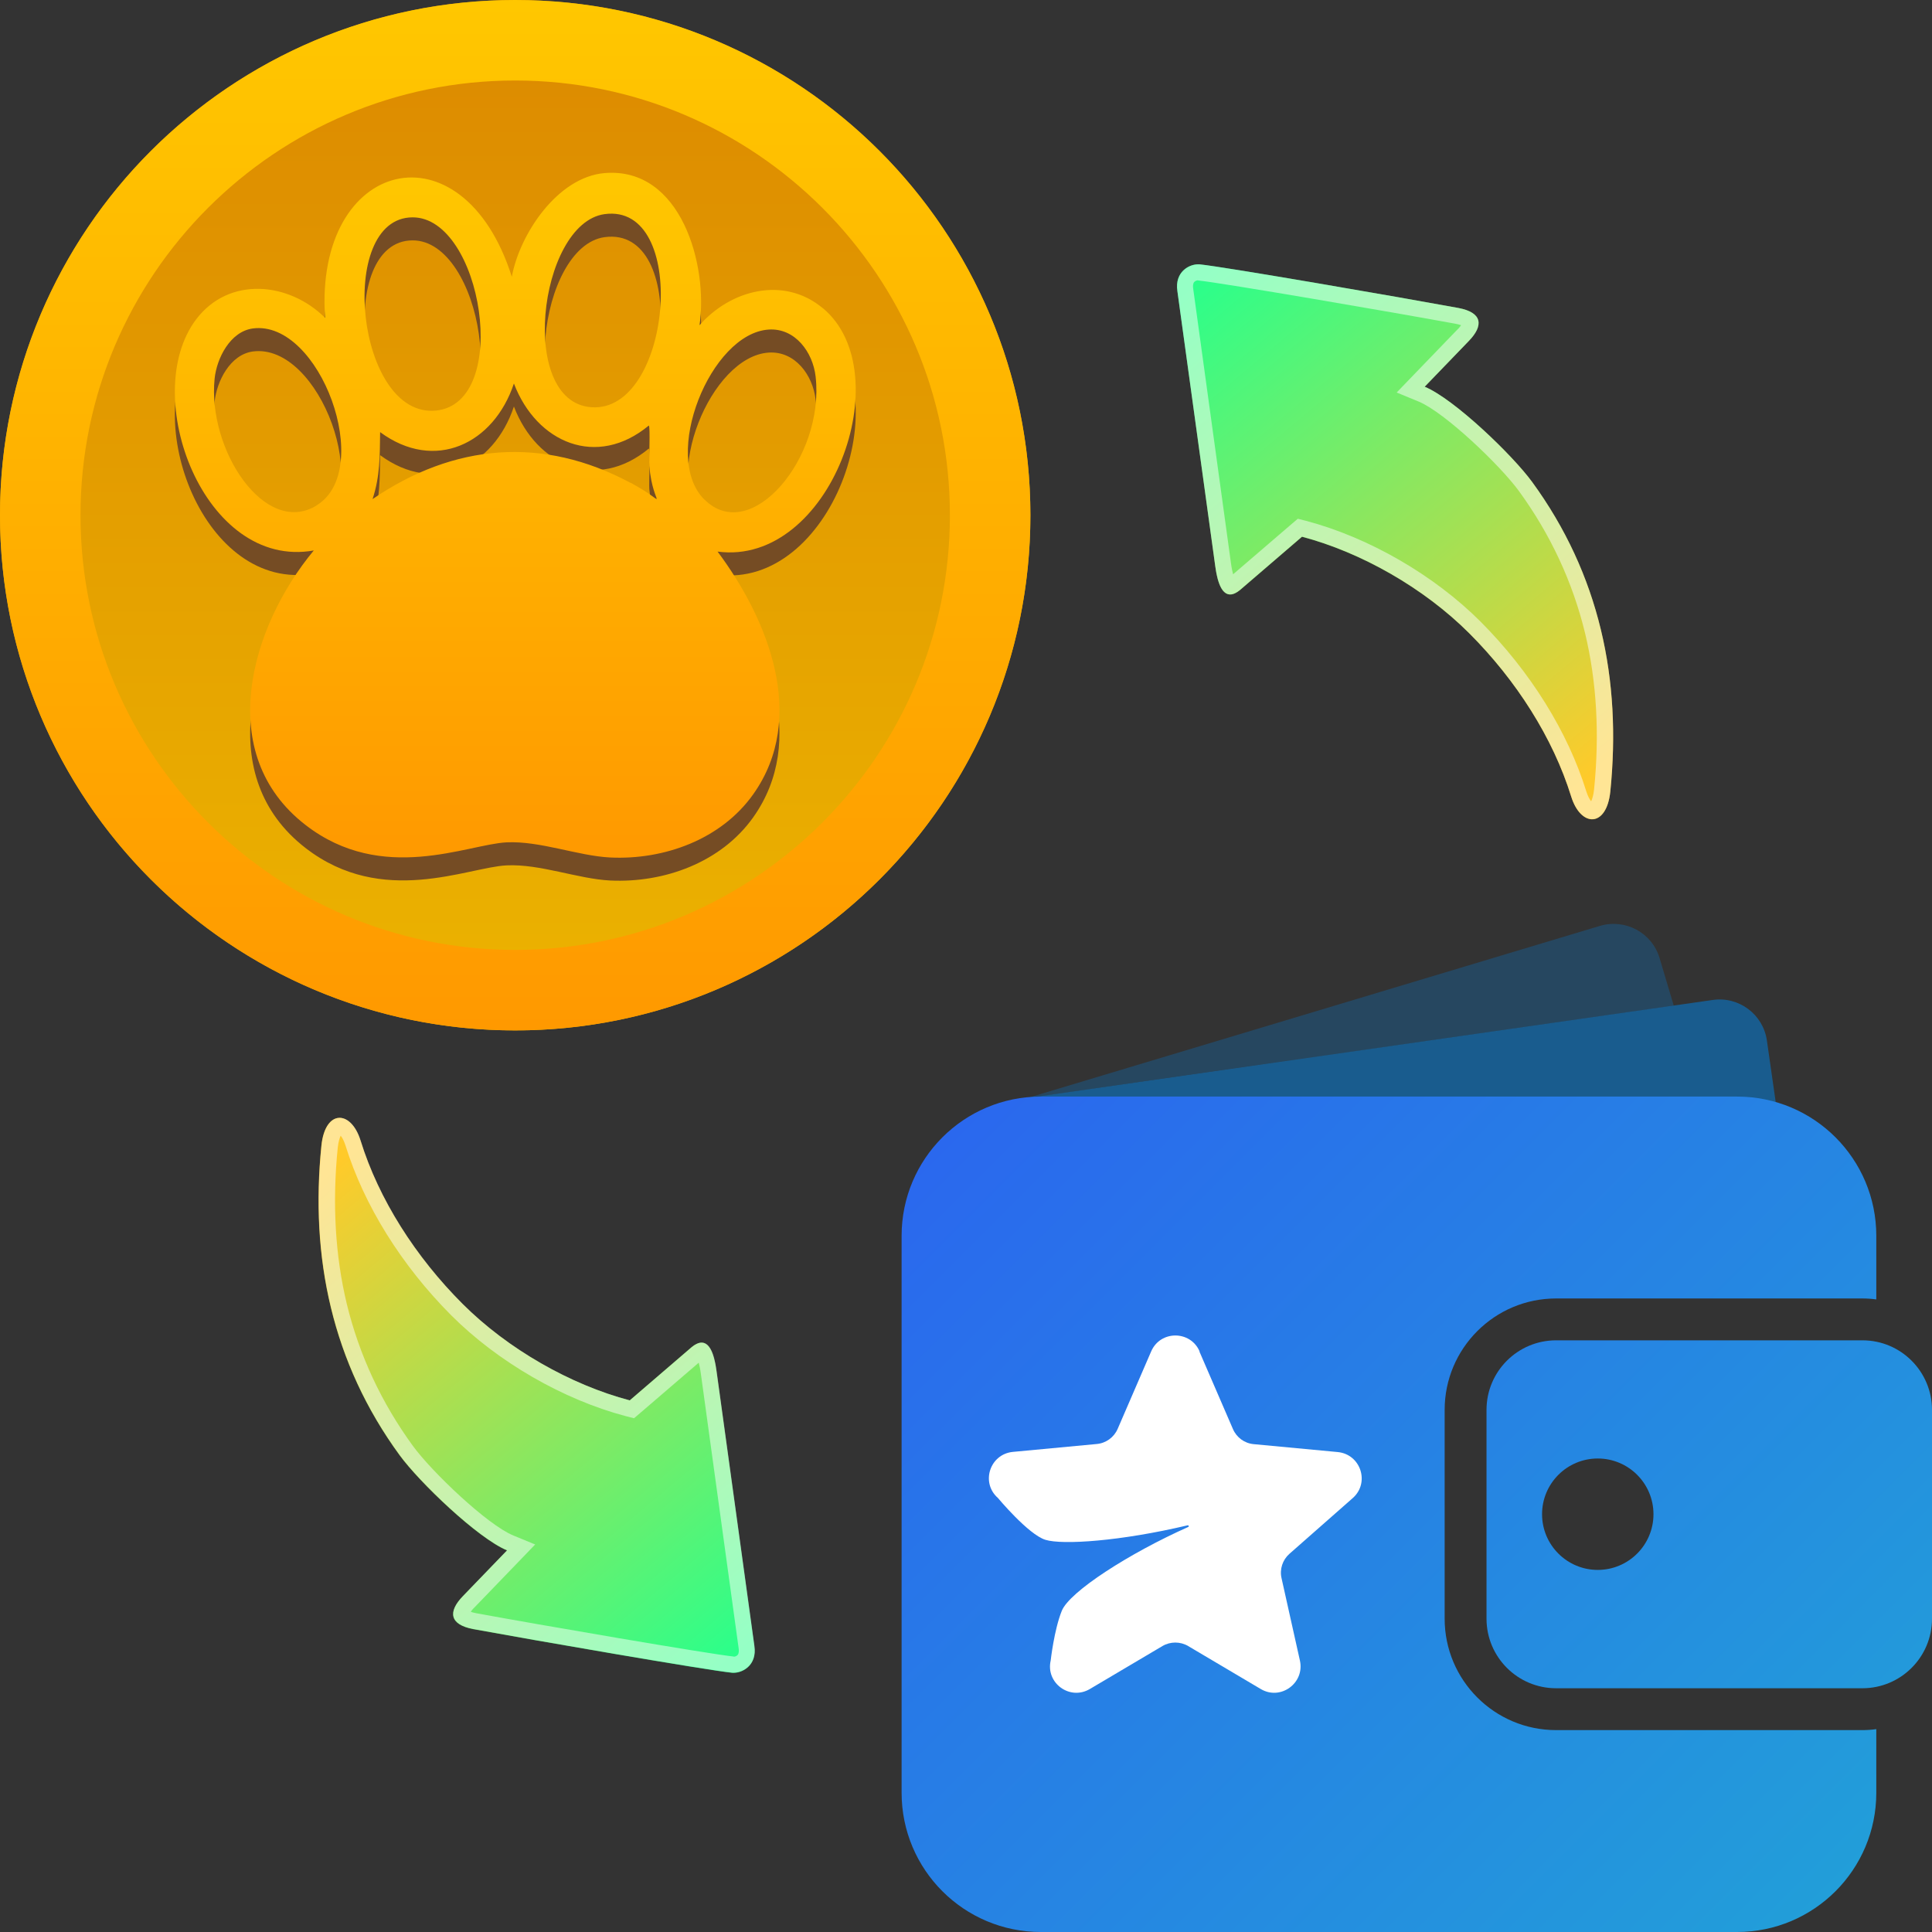 <?xml version="1.0" encoding="UTF-8"?>
<svg id="Layer_1" xmlns="http://www.w3.org/2000/svg" xmlns:xlink="http://www.w3.org/1999/xlink" viewBox="0 0 120 120">
    <rect x="0" y="0" width="120" height="120" fill="#333333" stroke="none"/>
    <defs>
        <style>
            .cls-1 {
                fill: url(#linear-gradient-5);
            }

            .cls-1,
            .cls-2 {
                fill-rule: evenodd;
            }

            .cls-2 {
                fill: url(#linear-gradient-6);
            }

            .cls-3 {
                fill: none;
                opacity: 0;
            }

            .cls-4 {
                fill: url(#linear-gradient-4);
            }

            .cls-5 {
                fill: url(#linear-gradient-3);
            }

            .cls-6 {
                fill: url(#linear-gradient-2);
            }

            .cls-7 {
                fill: url(#linear-gradient);
            }

            .cls-8 {
                fill: #fff;
            }

            .cls-9 {
                opacity: .25;
            }

            .cls-9,
            .cls-10 {
                fill: #0086ea;
            }

            .cls-10,
            .cls-11 {
                opacity: .5;
            }

            .cls-12 {
                fill: #754c24;
            }
        </style>
        <linearGradient id="linear-gradient" x1="32" y1="64" x2="32" y2="0" gradientUnits="userSpaceOnUse">
            <stop offset="0" stop-color="#ecb400" />
            <stop offset="1" stop-color="#dc8900" />
        </linearGradient>
        <linearGradient id="linear-gradient-2" x1="32" y1="0" x2="32" y2="64" gradientUnits="userSpaceOnUse">
            <stop offset="0" stop-color="#ffc700" />
            <stop offset="1" stop-color="#f90" />
        </linearGradient>
        <linearGradient id="linear-gradient-3" y1="10.73" x2="32" y2="53.27" xlink:href="#linear-gradient-2" />
        <linearGradient id="linear-gradient-4" x1="60.7" y1="68.48" x2="111.85" y2="119.63"
            gradientUnits="userSpaceOnUse">
            <stop offset="0" stop-color="#2a68ee" />
            <stop offset="1" stop-color="#229ed9" />
        </linearGradient>
        <linearGradient id="linear-gradient-5" x1="-2983.3" y1="-63.84" x2="-2957.92" y2="-33.59"
            gradientTransform="translate(-2883.36 -16.47) rotate(-180)" gradientUnits="userSpaceOnUse">
            <stop offset="0" stop-color="#ffca2a" />
            <stop offset="1" stop-color="#2aff8b" />
        </linearGradient>
        <linearGradient id="linear-gradient-6" x1="-3036.62" y1="-10.82" x2="-3011.25" y2="19.42"
            gradientTransform="translate(3056.67 83.78)" xlink:href="#linear-gradient-5" />
    </defs>
    <circle class="cls-7" cx="32" cy="32" r="32" />
    <path class="cls-12"
        d="M51.09,20.56c-2.41-2-5.71-1.13-7.64,1.07.54-3.7-1.13-9.85-5.9-9.45-2.92.25-5.27,3.78-5.76,6.44-3.05-9.64-12.27-7.36-11.6,2.55-2.24-2.23-5.97-2.6-8.01.1-3.56,4.72.49,15.57,7.31,14.35-3.96,4.77-6.22,12.65-.5,17.06,4.76,3.68,10.05,1.19,12.47,1.07,2.09-.1,4.43.84,6.44.94,3.35.16,6.89-1.12,8.88-3.92,3.4-4.78.92-10.89-2.21-15.08,7,.93,11.37-11.1,6.54-15.12ZM19.66,32.83c-3.21,1.95-6.78-3.47-6.33-7.88.13-1.26.96-2.93,2.38-3.12,4.17-.54,7.58,8.8,3.95,10.99ZM25.62,14.93c4.32-.02,6.18,11.51,1.47,12-4.95.51-6.23-11.98-1.47-12ZM39.16,31.42c-5.44-2.92-10.97-2.44-16.02,1.01.47-1.42.45-2.69.47-4.16,3.39,2.5,7.06.74,8.31-3.02,1.41,3.69,5.15,5.29,8.38,2.61.1.08,0,2.17.03,2.51.23,2.68,1.38,2.41-1.17,1.04ZM36.95,26.73c-4.86.02-3.53-11.43.6-12,5.24-.72,4.21,11.98-.6,12ZM43.75,32.46c-2.7-2.68.38-10.32,3.99-10.56,1.65-.11,2.75,1.41,2.92,2.92.57,5.04-4.03,10.5-6.9,7.64Z" />
    <path class="cls-6"
        d="M32,5c14.89,0,27,12.11,27,27s-12.11,27-27,27S5,46.89,5,32,17.11,5,32,5M32,0C14.33,0,0,14.33,0,32s14.33,32,32,32,32-14.33,32-32S49.67,0,32,0h0Z" />
    <path class="cls-5"
        d="M51.09,19.13c-2.41-2-5.71-1.13-7.64,1.07.54-3.7-1.13-9.85-5.9-9.45-2.92.25-5.27,3.78-5.76,6.44-3.05-9.64-12.27-7.36-11.6,2.55-2.24-2.23-5.97-2.6-8.01.1-3.56,4.72.49,15.57,7.31,14.35-3.96,4.77-6.22,12.65-.5,17.06,4.76,3.68,10.05,1.19,12.47,1.07,2.09-.1,4.43.84,6.44.94,3.35.16,6.89-1.12,8.88-3.92,3.4-4.78.92-10.89-2.21-15.08,7,.93,11.37-11.1,6.54-15.12ZM19.66,31.4c-3.21,1.95-6.78-3.47-6.33-7.88.13-1.26.96-2.93,2.38-3.12,4.17-.54,7.58,8.8,3.95,10.99ZM25.62,13.5c4.32-.02,6.18,11.51,1.47,12-4.95.51-6.23-11.98-1.47-12ZM39.16,29.99c-5.44-2.92-10.97-2.44-16.02,1.01.47-1.42.45-2.69.47-4.16,3.39,2.5,7.06.74,8.31-3.02,1.41,3.69,5.15,5.29,8.38,2.61.1.08,0,2.17.03,2.51.23,2.68,1.38,2.41-1.17,1.04ZM36.95,25.3c-4.86.02-3.53-11.43.6-12,5.24-.72,4.21,11.98-.6,12ZM43.75,31.03c-2.7-2.68.38-10.32,3.99-10.56,1.65-.11,2.75,1.41,2.92,2.92.57,5.04-4.03,10.5-6.9,7.64Z" />
    <path class="cls-10" d="M64.39,64.88h43.01c1.64,0,2.97,1.33,2.97,2.97v8.49h-45.99v-11.46h0Z"
        transform="translate(-9.12 13.09) rotate(-8.14)" />
    <path class="cls-4"
        d="M116.54,107.4v3.95c0,4.78-3.87,8.65-8.65,8.65h-43.24c-4.78,0-8.65-3.87-8.65-8.65v-34.59c0-4.78,3.87-8.65,8.65-8.65h43.24c4.78,0,8.65,3.87,8.65,8.65v3.95c-.28-.04-.57-.06-.86-.06h-19.03c-3.82,0-6.92,3.1-6.92,6.92v12.97c0,3.82,3.1,6.92,6.92,6.92h19.03c.29,0,.58-.02.86-.06ZM120,87.57v12.97c0,2.39-1.94,4.32-4.32,4.32h-19.03c-2.39,0-4.32-1.94-4.32-4.32v-12.97c0-2.39,1.94-4.32,4.32-4.32h19.03c2.39,0,4.32,1.94,4.32,4.32ZM102.7,94.05c0-1.91-1.55-3.46-3.46-3.46s-3.46,1.55-3.46,3.46,1.55,3.46,3.46,3.46,3.46-1.55,3.46-3.46Z" />
    <path class="cls-9" d="M63.81,68.2l40.15-5.74-.88-2.95c-.47-1.58-2.13-2.47-3.71-2l-35.56,10.69Z" />
    <path class="cls-8"
        d="M74.5,83.95l2.08,4.81c.23.53.72.89,1.3.94l5.21.49c1.43.14,2.01,1.91.93,2.86l-3.93,3.46c-.43.38-.62.96-.49,1.52l1.14,5.11c.31,1.4-1.2,2.5-2.43,1.77l-4.51-2.67c-.49-.29-1.11-.29-1.6,0l-4.51,2.67c-1.24.73-2.75-.37-2.43-1.77,0,0,.21-1.9.69-3.09s4.2-3.58,7.86-5.21c.05-.03.02-.11-.04-.1-4.18.99-7.78,1.23-8.84.9s-2.95-2.6-2.95-2.6c-1.08-.95-.5-2.72.93-2.86l5.21-.49c.57-.05,1.07-.41,1.3-.94l2.08-4.81c.57-1.32,2.44-1.32,3.01,0Z" />
    <path class="cls-1"
        d="M73.13,18.09l2.35,17.07c.23,1.72.78,2.11,1.54,1.49l3.85-3.31c3.67.97,7.57,3.18,10.39,6,2.91,2.91,5.2,6.49,6.33,10.14.6,1.92,2.2,1.94,2.43-.32.35-3.47.19-6.84-.59-10.06-.78-3.23-2.18-6.31-4.27-9.17-1.22-1.67-4.84-5.15-6.67-5.91l2.74-2.84c.94-.97.84-1.77-.64-2.05-3.7-.68-14.44-2.54-16.07-2.71-.6-.06-1.58.43-1.39,1.66Z" />
    <g class="cls-11">
        <path class="cls-8"
            d="M74.42,17.42h0c1.54.16,12.19,1.99,15.99,2.69.15.03.27.06.34.09-.05.07-.12.17-.24.28l-2.74,2.84-1.02,1.06,1.36.56c1.61.66,5.07,3.96,6.24,5.57,1.95,2.68,3.33,5.64,4.1,8.81.72,2.99.91,6.26.56,9.72-.04.37-.12.6-.18.73-.09-.11-.2-.3-.3-.61-1.15-3.71-3.48-7.45-6.57-10.55-2.89-2.89-6.94-5.23-10.84-6.26l-.51-.13-.4.34-3.62,3.11c-.04-.16-.09-.37-.13-.67l-2.35-17.08c-.02-.13-.02-.3.06-.4.07-.08.18-.11.24-.11M74.42,16.42c-.6,0-1.46.5-1.29,1.66l2.35,17.07c.16,1.22.48,1.77.93,1.77.18,0,.39-.1.61-.28l3.85-3.31c3.67.97,7.57,3.18,10.39,6,2.91,2.91,5.2,6.49,6.33,10.14.29.93.81,1.41,1.3,1.41.53,0,1.01-.56,1.13-1.72.35-3.47.19-6.84-.59-10.06-.78-3.23-2.18-6.31-4.27-9.17-1.22-1.67-4.84-5.15-6.67-5.91l2.74-2.84c.94-.97.84-1.77-.64-2.05-3.7-.68-14.44-2.54-16.07-2.71-.03,0-.07,0-.11,0h0Z" />
    </g>
    <path class="cls-2"
        d="M46.85,102.23l-2.35-17.07c-.23-1.72-.78-2.11-1.54-1.49l-3.85,3.31c-3.67-.97-7.57-3.18-10.39-6-2.91-2.91-5.2-6.49-6.33-10.14-.6-1.92-2.2-1.94-2.43.32-.35,3.47-.19,6.84.59,10.06.78,3.23,2.18,6.31,4.27,9.17,1.22,1.67,4.84,5.15,6.67,5.91l-2.74,2.84c-.94.97-.84,1.77.64,2.05,3.7.68,14.44,2.54,16.07,2.71.6.06,1.58-.43,1.39-1.66Z" />
    <g class="cls-11">
        <path class="cls-8"
            d="M45.57,102.89h0c-1.54-.16-12.19-1.99-15.99-2.69-.15-.03-.27-.06-.34-.09.05-.07.12-.17.24-.28l2.74-2.84,1.02-1.06-1.36-.56c-1.61-.66-5.07-3.96-6.24-5.57-1.95-2.68-3.33-5.64-4.1-8.81-.72-2.99-.91-6.26-.56-9.72.04-.37.12-.6.18-.73.09.11.2.3.3.61,1.15,3.71,3.48,7.45,6.57,10.55,2.89,2.89,6.94,5.23,10.84,6.26l.51.13.4-.34,3.62-3.11c.04.16.09.37.13.67l2.35,17.08c.02.13.02.3-.06.4-.07.08-.18.11-.24.11M45.57,103.89c.6,0,1.46-.5,1.29-1.66l-2.35-17.07c-.16-1.22-.48-1.77-.93-1.77-.18,0-.39.1-.61.28l-3.85,3.31c-3.67-.97-7.57-3.18-10.39-6-2.91-2.91-5.2-6.49-6.33-10.14-.29-.93-.81-1.41-1.3-1.41-.53,0-1.01.56-1.13,1.72-.35,3.47-.19,6.84.59,10.06.78,3.23,2.18,6.31,4.27,9.17,1.22,1.67,4.84,5.15,6.67,5.91l-2.74,2.84c-.94.97-.84,1.77.64,2.05,3.7.68,14.44,2.54,16.07,2.71.03,0,.07,0,.11,0h0Z" />
    </g>
    <rect class="cls-3" width="120" height="120" />
</svg>